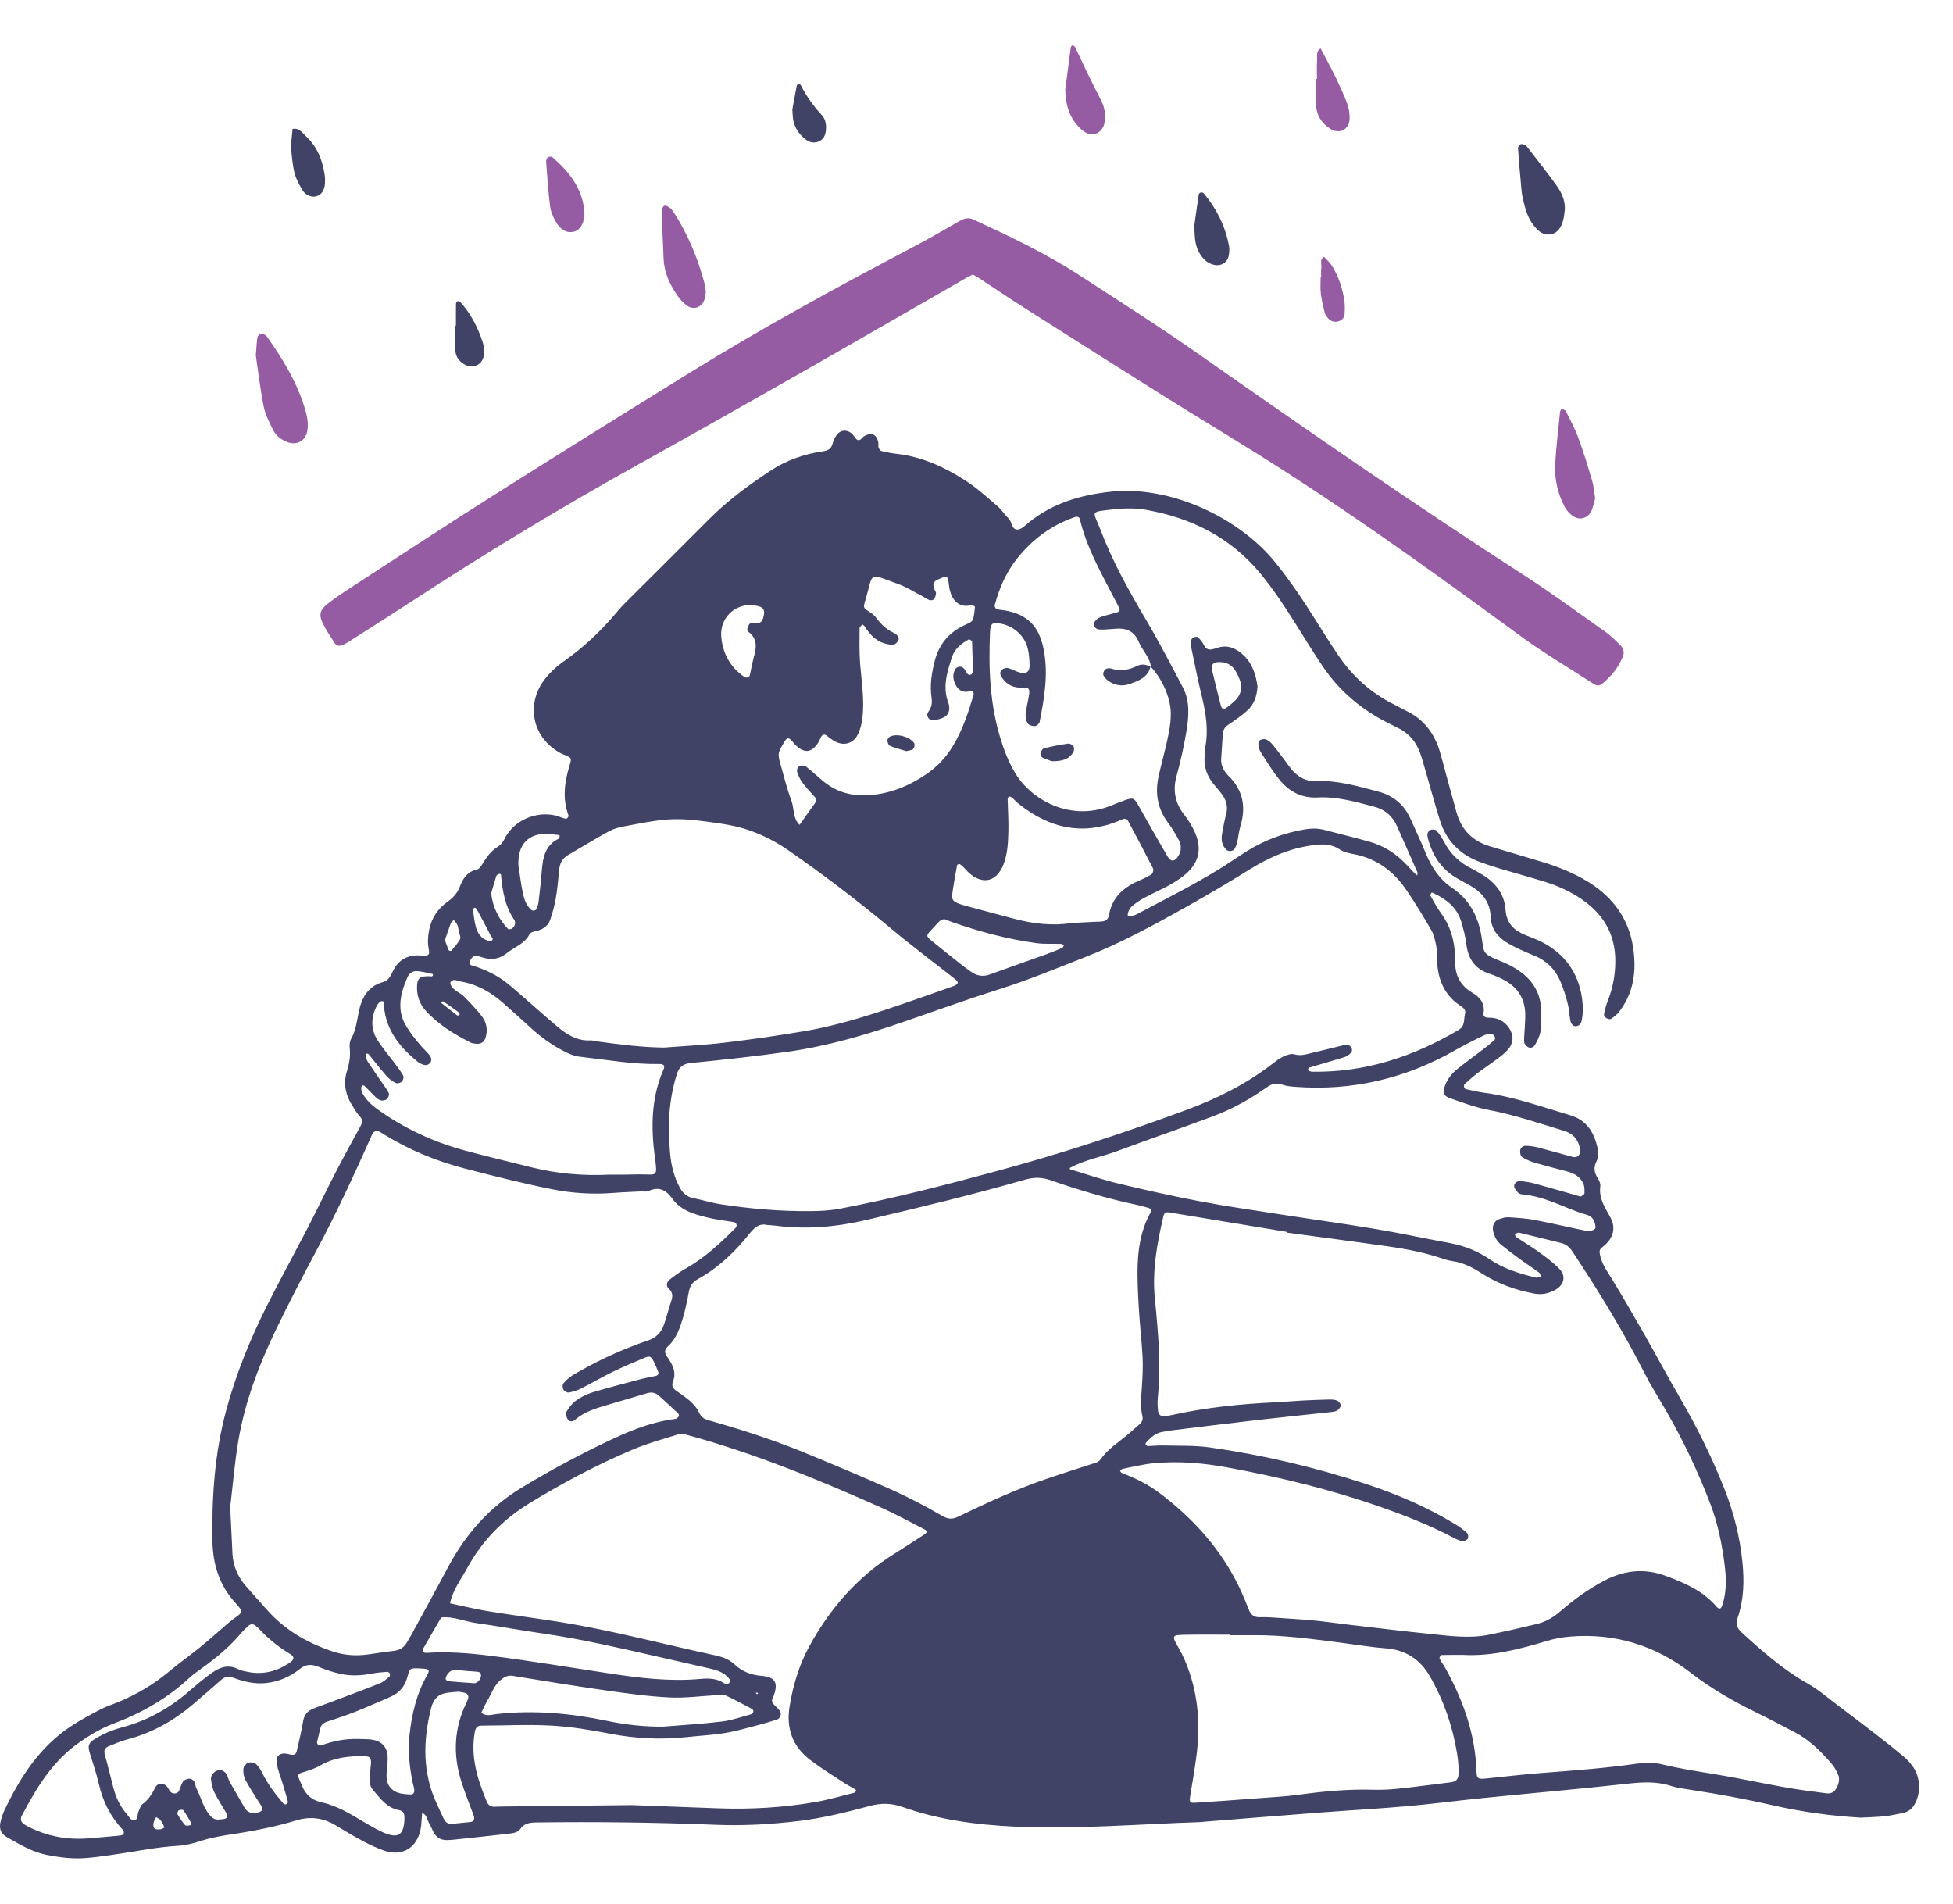 <?xml version="1.0" encoding="UTF-8"?>
<svg xmlns="http://www.w3.org/2000/svg" width="518" height="505" viewBox="0 0 518 505" fill="none">
  <path d="M258.023 72.805C257.47 73.084 256.939 73.319 256.438 73.607C241.118 82.402 225.826 91.248 210.475 99.989C196.8 107.776 183.094 115.508 169.341 123.156C148.83 134.564 128.758 146.69 109.117 159.535C103.526 163.191 97.872 166.751 92.242 170.349C91.869 170.587 91.46 170.772 91.064 170.974C90.159 171.434 89.294 171.397 88.722 170.501C87.609 168.754 86.427 167.026 85.543 165.162C84.508 162.982 84.91 161.655 86.9 160.123C88.78 158.675 90.743 157.326 92.735 156.034C105.313 147.867 117.842 139.623 130.515 131.606C147.955 120.572 165.469 109.654 183.024 98.802C202.228 86.929 222.032 76.111 242.011 65.607C246.212 63.399 250.328 61.023 254.439 58.649C255.683 57.931 256.82 57.58 258.199 58.219C267.762 62.651 277.298 67.153 286.158 72.901C296.994 79.93 307.897 86.875 318.466 94.292C346.79 114.166 375.238 133.849 404.313 152.617C411.667 157.364 418.731 162.563 425.878 167.625C427.32 168.646 428.594 169.928 429.837 171.196C430.587 171.96 430.901 172.965 430.454 174.073C429.26 177.039 427.319 179.435 424.845 181.417C423.982 182.108 423.144 181.691 422.384 181.193C416.052 177.046 409.511 173.24 403.385 168.752C383.145 153.918 362.811 139.203 341.722 125.587C330.748 118.502 319.51 111.826 308.44 104.887C296.112 97.159 283.828 89.361 271.549 81.556C267.665 79.087 263.86 76.496 260.012 73.972C259.4 73.571 258.749 73.229 258.023 72.805Z" fill="#955CA3"></path>
  <path d="M493.534 482.044C485.64 481.591 477.838 480.515 470.164 478.757C463.064 477.13 455.921 475.821 448.731 474.715C446.827 474.422 444.883 474.184 443.063 473.596C439.261 472.37 435.447 472.632 431.591 473.051C426.427 473.611 421.26 474.139 416.092 474.646C408.408 475.401 400.717 476.091 393.036 476.874C386.39 477.55 379.763 478.431 373.109 479.016C365.423 479.692 357.714 480.114 350.019 480.701C339.951 481.468 329.886 482.288 319.82 483.088C319.376 483.123 318.935 483.207 318.49 483.221C302.025 483.744 285.589 485.183 269.081 484.418C258.927 483.947 248.974 482.607 239.371 479.216C236.453 478.185 233.71 478.124 230.697 478.942C224.542 480.614 218.339 482.141 211.981 482.918C204.595 483.82 197.195 484.239 189.755 483.939C173.867 483.298 157.973 483.111 142.074 483.319C140.336 483.341 138.945 483.619 137.876 485.207C137.471 485.808 136.367 486.126 135.54 486.225C130.383 486.845 125.215 487.368 120.049 487.92C119.754 487.951 119.455 487.943 119.16 487.971C117.171 488.165 115.678 487.482 114.834 485.587C114.472 484.773 114.085 483.968 113.654 483.189C113.186 482.344 113.142 481.182 111.967 480.842C111.896 481.724 111.826 482.605 111.757 483.486C111.733 483.783 111.731 484.082 111.688 484.375C110.815 490.37 106.445 492.414 101.808 490.764C100.001 490.121 98.236 489.315 96.542 488.414C94.053 487.09 91.614 485.664 89.21 484.189C85.849 482.127 82.358 481.603 78.555 482.78C76.006 483.569 73.404 484.213 70.795 484.775C67.898 485.4 64.975 485.925 62.045 486.369C59.106 486.814 56.194 487.286 53.345 488.201C51.378 488.833 49.316 489.395 47.27 489.51C41.464 489.835 35.799 491.068 30.068 491.863C26.98 492.291 23.873 492.81 20.77 492.84C17.978 492.866 15.143 492.463 12.392 491.923C8.556 491.17 5.212 489.134 1.858 487.23C0.158 486.265 -0.291 484.946 0.169 483.052C0.414 482.047 0.732 481.038 1.175 480.105C5.303 471.41 10.416 463.455 18.581 457.96C21.156 456.227 23.928 454.773 26.682 453.33C28.253 452.507 29.977 451.982 31.619 451.29C36.3 449.317 40.629 446.771 44.555 443.519C47.298 441.246 50.191 439.156 52.973 436.929C54.711 435.538 56.363 434.042 58.059 432.599C59.414 431.446 60.719 430.224 62.15 429.172C64.253 427.628 64.744 427.597 62.495 425.156C58.127 420.417 56.43 414.807 56.337 408.447C56.167 396.805 56.959 385.29 59.999 374.005C62.596 364.36 66.347 355.15 70.816 346.242C74.279 339.341 78.015 332.578 81.563 325.719C84.087 320.84 86.455 315.88 88.976 311C91.087 306.913 93.294 302.874 95.516 298.846C96.064 297.852 96.372 297.075 95.451 296.087C94.651 295.23 94.047 294.179 93.415 293.177C91.67 290.409 91.015 287.447 91.975 284.242C92.573 282.243 93.006 280.246 92.774 278.121C92.68 277.263 92.722 276.223 93.129 275.507C94.41 273.252 94.651 270.777 95.161 268.319C95.914 264.688 97.567 261.554 101.534 260.463C103.029 260.052 103.565 258.92 104.145 257.681C105.551 254.681 107.943 253.221 111.28 253.375C111.725 253.395 112.169 253.444 112.614 253.45C113.502 253.461 113.969 253.139 113.776 252.13C113.609 251.259 113.485 250.361 113.506 249.479C113.531 248.448 113.662 247.407 113.873 246.396C114.508 243.347 116.201 240.937 118.694 239.147C120.177 238.082 121.272 236.931 121.961 235.133C122.743 233.092 123.911 231.12 126.485 230.619C127.053 230.508 127.582 229.718 127.944 229.128C129.04 227.339 130.206 225.673 132.061 224.536C132.767 224.104 133.396 223.34 133.759 222.582C136.51 216.857 143.738 214.563 148.952 216.811C149.355 216.985 149.81 217.1 150.245 217.111C150.413 217.115 150.618 216.768 150.75 216.547C150.814 216.441 150.785 216.245 150.736 216.112C149.127 211.697 149.752 207.346 151.065 203C151.65 201.064 151.613 201.049 150.028 200.304C149.76 200.179 149.459 200.12 149.194 199.99C141.223 196.091 139.117 186.728 144.75 179.798C146.046 178.202 147.608 176.735 149.292 175.559C154.819 171.698 159.643 167.12 163.936 161.948C164.693 161.035 165.531 160.184 166.371 159.345C173.622 152.106 180.907 144.9 188.13 137.633C192.978 132.756 198.489 128.727 204.184 124.942C208.446 122.11 213.197 120.415 218.26 119.692C219.598 119.501 220.463 119.037 220.827 117.682C221.017 116.975 221.339 116.283 221.714 115.651C222.661 114.055 224.451 113.753 225.883 114.953C226.327 115.324 226.62 115.873 227.002 116.324C227.475 116.883 227.98 116.847 228.485 116.356C228.698 116.15 228.879 115.893 229.125 115.741C231.102 114.527 232.538 115.144 232.961 117.396C233.042 117.828 232.892 118.32 233.034 118.719C233.161 119.078 233.493 119.542 233.818 119.621C235.114 119.939 236.433 120.199 237.759 120.347C244.572 121.107 250.622 123.904 256.255 127.571C259.226 129.504 261.881 131.938 264.583 134.257C265.698 135.214 266.507 136.518 267.559 137.559C268.481 138.469 268.306 140.553 269.943 140.439C270.961 140.368 271.963 139.303 272.873 138.563C279.225 133.402 286.679 131.25 294.653 130.397C310.366 128.715 328.504 137.215 338.086 148.957C342.234 154.04 345.829 159.478 349.303 165.018C351.196 168.038 353.096 171.056 355.106 173.998C358.863 179.5 363.705 183.802 369.681 186.796C370.744 187.328 371.769 187.935 372.844 188.439C377.602 190.669 380.453 194.476 381.923 199.409C382.559 201.542 383.091 203.706 383.678 205.854C384.54 209.004 385.417 212.149 386.273 215.301C387.546 219.99 390.501 223.038 395.154 224.433C399.702 225.798 404.253 227.151 408.802 228.513C413.229 229.838 417.503 231.534 421.432 233.991C427.962 238.076 432.109 243.86 433.201 251.531C434.063 257.582 433.324 263.41 429.364 268.416C428.827 269.095 428.105 269.657 427.385 270.152C426.714 270.613 425.31 269.752 425.453 268.947C425.657 267.795 425.968 266.643 426.396 265.555C427.772 262.056 428.465 258.468 428.436 254.687C428.384 247.709 425.262 242.454 419.652 238.572C416.581 236.447 413.192 234.908 409.626 233.812C405.655 232.591 401.645 231.496 397.664 230.307C395.959 229.798 394.27 229.224 392.597 228.619C387.206 226.672 383.593 222.953 381.889 217.494C380.518 213.103 379.326 208.657 378.043 204.239C377.588 202.673 377.168 201.092 376.608 199.563C375.543 196.657 373.651 194.444 370.835 193.071C369.901 192.616 368.975 192.143 368.047 191.676C361.004 188.13 355.177 183.164 350.764 176.621C348.439 173.175 346.263 169.627 344.058 166.102C341.062 161.314 337.984 156.593 334.391 152.215C326.463 142.555 316.035 137.347 303.96 135.207C301.219 134.722 298.301 134.759 295.521 135.066C288.683 135.823 289.955 135.387 291.886 140.502C295.092 148.994 299.536 156.889 304.152 164.7C307.545 170.439 310.621 176.37 313.724 182.275C315.696 186.027 315.311 190.105 314.658 194.068C314.007 198.015 313.111 201.939 312.057 205.801C310.987 209.721 311.706 213.077 314.212 216.231C315.308 217.61 316.226 219.186 316.948 220.798C318.818 224.972 318.037 228.648 314.624 231.681C313.307 232.853 311.779 233.83 310.235 234.695C308.035 235.926 305.703 236.92 303.484 238.119C302.324 238.746 301.201 239.5 300.209 240.366C299.196 241.253 298.832 243.069 299.348 243.037C300.158 242.986 301.014 242.726 301.737 242.342C309.073 238.439 316.519 234.734 323.59 230.352C325.986 228.867 328.298 227.246 330.687 225.748C335.4 222.794 340.517 220.9 346.004 219.964C347.796 219.659 349.531 219.633 351.295 220.102C355.31 221.171 359.36 222.116 363.353 223.262C366.836 224.261 369.866 226.13 372.446 228.686C373.395 229.627 374.278 230.633 375.202 231.599C375.402 231.808 375.651 231.969 375.878 232.153C375.912 231.888 376.056 231.576 375.964 231.366C374.177 227.289 372.356 223.226 370.557 219.154C369.336 216.392 367.312 214.653 364.351 213.892C359.459 212.634 354.601 211.207 349.471 211.488C345.443 211.708 342.155 210.071 339.657 207.129C337.654 204.771 336.064 202.054 334.369 199.446C333.985 198.857 333.832 198.068 333.754 197.351C333.715 196.987 333.987 196.374 334.285 196.238C334.751 196.024 335.447 195.927 335.885 196.129C336.53 196.428 337.12 196.962 337.583 197.52C338.718 198.891 339.769 200.331 340.85 201.746C341.569 202.688 342.198 203.718 343.016 204.564C344.616 206.22 346.521 207.265 348.942 207.148C354.679 206.871 360.114 208.496 365.563 209.93C369.513 210.969 372.428 213.35 374.105 217.147C375.425 220.134 376.849 223.078 378.081 226.102C379.626 229.897 381.728 233.158 385.219 235.52C389.63 238.506 391.972 242.814 392.897 248.066C393.742 252.861 392.751 252.777 398.403 255.049C400.173 255.761 401.915 256.695 403.438 257.836C406.682 260.265 408.614 263.539 408.752 267.68C408.816 269.604 408.874 271.559 408.607 273.454C408.429 274.721 407.776 275.964 407.138 277.108C406.789 277.733 405.952 278.132 405.211 277.655C404.77 277.371 404.273 276.785 404.251 276.314C404.19 274.989 404.387 273.654 404.437 272.321C404.491 270.845 404.647 269.351 404.49 267.894C404.096 264.217 402.094 261.56 398.857 259.853C397.68 259.232 396.441 258.69 395.175 258.284C391.331 257.054 389.405 254.426 388.938 250.46C388.697 248.415 388.148 246.388 387.558 244.407C386.407 240.536 383.457 238.363 379.979 236.757C379.883 236.713 379.65 236.751 379.618 236.817C379.505 237.051 379.307 237.397 379.397 237.554C380.282 239.098 381.111 240.689 382.161 242.117C384.63 245.475 385.758 249.239 385.905 253.35C385.926 253.944 385.978 254.538 385.967 255.132C385.902 258.723 387.419 261.454 390.496 263.265C392.604 264.505 393.871 266.097 393.49 268.704C393.354 269.635 393.978 269.906 394.876 269.891C397.096 269.855 398.935 270.686 400.214 272.558C401.53 274.484 401.506 276.531 400.001 278.306C399.243 279.2 398.285 279.946 397.341 280.657C395.562 281.997 393.702 283.23 391.926 284.575C390.746 285.468 389.638 286.461 388.53 287.446C388.074 287.853 388.291 288.736 388.854 288.855C390.449 289.193 392.039 289.592 393.652 289.804C401.505 290.835 408.911 293.528 416.451 295.758C420.941 297.086 422.791 300.381 423.744 304.46C424 305.553 423.971 306.967 423.476 307.926C422.595 309.636 422.844 310.988 423.792 312.483C424.176 313.089 424.551 313.913 424.46 314.573C424.023 317.76 425.636 320.157 427.082 322.753C428.713 325.68 427.914 328.4 425.198 330.599C424.485 331.177 424.118 331.404 424.335 332.599C424.782 335.057 426.125 336.893 427.365 338.911C430.473 343.969 433.428 349.121 436.37 354.279C439.46 359.696 442.384 365.209 445.522 370.598C450.015 378.315 453.961 386.291 457.263 394.584C459.803 400.965 461.487 407.556 462.161 414.408C462.647 419.343 462.529 424.219 460.912 428.944C460.356 430.568 460.592 431.686 461.871 432.859C467.349 437.882 472.897 442.767 479.431 446.464C482.378 448.132 484.98 450.415 487.708 452.461C491.034 454.954 494.344 457.471 497.631 460.017C500.094 461.925 502.542 463.856 504.931 465.855C505.833 466.61 506.647 467.518 507.332 468.476C509.503 471.511 509.547 475.999 507.508 478.987C506.803 480.019 505.786 480.609 504.575 480.842C502.972 481.151 501.371 481.521 499.751 481.687C497.688 481.899 495.607 481.933 493.534 482.044ZM305.17 176.757L305.279 176.89C304.975 174.257 302.957 172.461 301.997 170.159C300.842 167.389 298.725 166.521 295.938 166.74C294.902 166.821 293.867 166.916 292.829 166.958C292.243 166.982 291.622 167.011 291.075 166.845C290.719 166.738 290.323 166.329 290.212 165.972C290.1 165.614 290.192 165.051 290.423 164.76C290.777 164.316 291.277 163.89 291.804 163.7C293.054 163.249 294.35 162.92 295.638 162.581C297.181 162.174 297.25 162.046 296.481 160.494C296.152 159.829 295.785 159.183 295.445 158.523C291.976 151.8 288.222 145.201 286.432 137.747C286.26 137.034 285.711 136.924 285.052 137.15C278.833 139.286 273.788 143.071 269.723 148.181C266.813 151.84 265.012 156.063 263.817 160.55C263.744 160.823 264.081 161.438 264.347 161.525C265.042 161.751 265.807 161.747 266.536 161.878C272.543 162.965 275.542 166.045 276.777 172.029C278.134 178.609 277.002 185.027 275.747 191.445C275.659 191.898 274.986 192.529 274.554 192.554C273.904 192.593 272.952 192.36 272.627 191.895C272.173 191.243 271.948 190.248 272.029 189.44C272.207 187.676 272.687 185.944 272.953 184.185C273.172 182.74 272.819 182.247 271.344 182.345C268.867 182.51 267.004 181.641 265.675 179.579C265.237 178.899 265.095 178.121 265.774 177.582C266.174 177.264 266.881 177.052 267.357 177.17C268.354 177.417 269.267 177.992 270.257 178.289C272.22 178.877 273.163 178.207 273.082 176.244C273.021 174.77 272.943 173.256 272.564 171.843C271.541 168.034 268.012 165.381 264.005 165.234C263.325 165.209 262.915 165.641 262.757 166.263C262.648 166.691 262.613 167.143 262.593 167.587C262.171 177.124 262.528 186.585 265.342 195.808C266.341 199.084 267.571 202.244 269.371 205.187C273.708 212.277 283.911 217.763 294.249 213.808C295.634 213.277 297.004 212.703 298.4 212.203C300.505 211.45 300.859 211.658 301.903 213.523C304.44 218.054 307.005 222.57 309.626 227.053C310.562 228.655 311.595 228.556 312.538 227.006C313.401 225.588 313.386 224.147 312.651 222.77C311.815 221.206 310.907 219.657 309.841 218.244C307.052 214.55 306.323 210.456 307.27 206.019C307.828 203.409 308.532 200.83 309.15 198.231C309.87 195.197 310.584 192.164 310.53 189.009C310.462 185.066 308.305 180.087 305.17 176.757ZM341.425 326.911C341.433 326.847 341.441 326.784 341.45 326.721C331.055 325.003 320.659 323.29 310.266 321.56C309.437 321.421 308.823 321.501 308.601 322.45C306.903 329.701 305.543 336.975 306.317 344.493C306.789 349.072 307.168 353.665 307.421 358.261C307.576 361.069 307.451 363.897 307.378 366.714C307.335 368.345 307.109 369.972 307.037 371.603C306.998 372.487 307.063 373.383 307.168 374.262C307.268 375.101 307.813 375.598 308.666 375.564C309.403 375.535 310.145 375.417 310.866 375.257C319.884 373.258 329.03 372.328 338.24 371.895C340.612 371.783 342.98 371.558 345.352 371.432C347.725 371.306 350.1 371.211 352.476 371.159C353.206 371.143 354.001 371.17 354.653 371.447C355.096 371.635 355.602 372.293 355.599 372.739C355.597 373.193 355.092 373.78 354.65 374.059C354.178 374.357 353.528 374.425 352.945 374.488C346.598 375.182 340.245 375.814 333.903 376.545C325.938 377.462 317.982 378.455 310.023 379.422C309.582 379.476 309.153 379.633 308.712 379.676C306.625 379.881 305.227 381.183 303.932 382.649C303.85 382.743 303.798 382.984 303.856 383.056C304.004 383.238 304.225 383.494 304.413 383.491C305.748 383.468 307.085 383.307 308.416 383.343C312.568 383.456 316.767 383.281 320.857 383.857C334.845 385.827 348.565 389.07 361.997 393.454C370.343 396.178 378.395 399.612 385.918 404.189C387.049 404.878 388.143 405.664 389.117 406.555C389.421 406.833 389.506 407.759 389.272 408.108C389.017 408.49 388.233 408.785 387.758 408.696C386.908 408.537 386.086 408.121 385.307 407.71C379.249 404.516 372.9 402.007 366.453 399.743C353.119 395.059 339.427 391.731 325.545 389.169C319.096 387.978 312.576 387.435 306.03 388.051C303.24 388.314 300.489 389.009 297.727 389.544C297.481 389.592 297.287 389.909 297.069 390.101C297.236 390.284 297.369 390.556 297.576 390.636C301.052 391.985 304.404 393.598 307.389 395.836C315.812 402.154 322.849 409.723 327.768 419.106C329.072 421.592 330.169 424.199 331.19 426.818C331.766 428.294 332.647 428.942 334.185 428.89C335.223 428.855 336.267 428.876 337.303 428.945C341.003 429.191 344.706 429.41 348.398 429.753C351.5 430.041 354.586 430.503 357.683 430.863C364.759 431.684 371.829 432.561 378.916 433.279C384.227 433.817 389.564 434.613 394.894 433.538C399.109 432.688 403.3 431.713 407.484 430.72C409.817 430.166 411.83 429.069 413.702 427.45C417.295 424.343 421.138 421.514 425.353 419.274C430.579 416.498 435.983 415.788 441.682 417.885C446.745 419.748 451.629 421.82 455.251 426.06C455.96 426.889 456.469 426.724 456.784 425.78C457.941 422.306 457.897 418.729 457.451 415.186C456.747 409.584 455.642 404.067 453.607 398.75C450.307 390.13 446.361 381.831 441.739 373.847C439.878 370.634 437.878 367.491 436.2 364.185C430.546 353.046 424.024 342.432 417.14 332.025C416.36 330.846 415.488 329.991 414.088 329.654C410.342 328.752 406.613 327.786 402.864 326.901C402.551 326.827 402.14 327.165 401.774 327.312C401.892 327.571 401.937 327.938 402.138 328.072C404.109 329.391 406.163 330.594 408.08 331.985C409.993 333.373 411.943 334.778 413.571 336.47C415.414 338.386 414.898 340.71 412.572 342.04C410.859 343.02 409.013 343.435 407.006 343.072C401.978 342.162 397.261 340.43 392.964 337.676C390.558 336.134 388.113 334.851 385.233 334.448C383.923 334.264 382.644 333.8 381.375 333.389C376.408 331.783 371.275 330.975 366.13 330.255C357.9 329.103 349.66 328.022 341.425 326.911ZM61.056 399.678C61.256 403.828 61.443 407.975 61.66 412.119C61.83 415.357 63.099 418.164 65.188 420.596C67.025 422.735 68.939 424.808 70.805 426.921C75.557 432.302 81.511 435.722 88.273 437.978C91.335 438.999 94.361 439.186 97.487 438.775C99.837 438.466 102.176 438.064 104.531 437.794C105.979 437.628 107.045 436.95 107.805 435.765C108.366 434.891 108.874 433.983 109.37 433.07C112.562 427.209 115.778 421.36 118.921 415.472C123.566 406.772 129.879 399.661 138.371 394.521C146.379 389.674 154.622 385.278 163.106 381.334C168.236 378.949 173.509 376.993 179.174 376.279C179.514 376.236 179.876 375.866 180.089 375.553C180.182 375.417 180.002 374.962 179.818 374.789C178.195 373.264 176.527 371.788 174.906 370.261C173.948 369.359 172.903 369.104 171.64 369.483C168.09 370.548 164.524 371.564 160.972 372.628C157.987 373.523 154.994 374.394 152.555 376.511C151.972 377.017 151.074 377.179 150.597 376.428C150.248 375.878 149.968 374.883 150.236 374.425C150.89 373.306 151.734 372.178 152.773 371.433C154.08 370.499 155.593 369.729 157.131 369.265C161.383 367.983 165.69 366.879 169.986 365.742C171.273 365.401 172.598 365.202 173.897 364.9C174.616 364.734 174.806 364.263 174.505 363.586C174.142 362.773 173.818 361.942 173.429 361.142C172.75 359.746 172.362 359.512 171.039 360.061C168.164 361.254 165.289 362.461 162.491 363.822C159.691 365.184 157.007 366.783 154.226 368.188C153.188 368.712 152.04 369.087 150.9 369.304C150.463 369.388 149.711 368.961 149.457 368.548C149.199 368.13 149.136 367.235 149.412 366.912C150.162 366.038 151.05 365.206 152.038 364.622C157.156 361.596 162.49 359.002 168.05 356.883C169.297 356.407 170.545 355.926 171.814 355.516C173.954 354.825 175.386 353.405 176.097 351.317C176.814 349.215 177.366 347.058 178.06 344.948C178.466 343.713 178.444 342.717 177.376 341.756C176.575 341.037 176.839 339.99 177.57 339.4C178.947 338.289 180.406 337.244 181.946 336.375C186.921 333.567 191.035 329.724 195.021 325.718C195.668 325.068 195.391 324.242 194.517 324.091C192.325 323.712 190.099 323.479 187.942 322.958C184.328 322.084 180.651 321.139 178.321 317.893C176.665 315.586 174.809 314.603 172.04 315.851C171.412 316.133 170.573 315.938 169.832 315.977C167.46 316.1 165.084 316.179 162.717 316.366C157.201 316.801 151.691 316.454 146.318 315.377C138.619 313.833 130.994 311.89 123.387 309.925C115.589 307.91 108.202 304.842 101.355 300.546C100.981 300.311 100.589 300.009 100.178 299.957C99.81 299.912 99.269 300.055 99.046 300.319C98.677 300.755 98.489 301.348 98.248 301.886C93.826 311.777 89.28 321.606 84.18 331.175C80.411 338.246 76.703 345.356 73.218 352.569C68.686 361.949 64.992 371.672 63.236 381.985C62.242 387.824 61.769 393.751 61.056 399.678ZM177.389 299.334C177.502 301.558 177.545 303.787 177.744 306.003C178.024 309.129 178.786 312.122 180.293 314.926C181.13 316.483 182.23 317.44 183.996 317.776C186.323 318.218 188.597 318.972 190.933 319.337C198.862 320.575 206.848 321.248 214.876 321.194C217.532 321.176 220.233 321.041 222.833 320.543C236.97 317.834 250.899 314.23 264.784 310.464C281.686 305.88 298.306 300.417 314.728 294.335C322.849 291.327 330.52 287.513 337.397 282.193C338.334 281.469 339.289 280.714 340.35 280.221C341.252 279.802 342.437 279.345 343.287 279.602C345.012 280.121 346.509 279.57 348.068 279.213C350.67 278.617 353.252 277.932 355.849 277.315C356.411 277.181 357.021 277.059 357.573 277.148C357.929 277.206 358.361 277.603 358.502 277.952C358.641 278.295 358.613 278.924 358.383 279.155C357.884 279.656 357.261 280.146 356.598 280.353C353.491 281.325 350.352 282.192 347.233 283.128C347.072 283.176 346.972 283.511 346.904 283.73C346.886 283.789 347.073 283.959 347.193 284.004C347.466 284.105 347.754 284.22 348.037 284.225C362.111 284.456 374.901 280.212 386.89 273.121C388.672 272.067 388.18 270.272 388.591 268.782C388.873 267.759 388.012 267.181 387.268 266.686C382.9 263.779 381.308 259.487 381.133 254.477C381.092 253.29 381.171 252.077 380.945 250.925C380.664 249.488 380.365 247.964 379.651 246.72C377.584 243.119 375.41 239.569 373.085 236.129C369.719 231.15 365.223 227.707 359.171 226.538C357.87 226.287 356.448 226.019 355.385 225.308C352.621 223.458 349.717 223.88 346.785 224.38C341.14 225.341 336.069 227.688 331.226 230.704C325.813 234.075 320.315 237.321 314.753 240.44C305.952 245.375 297.09 250.213 287.664 253.892C280.211 256.801 272.832 259.884 265.182 262.296C256.698 264.971 248.322 267.992 239.915 270.906C229.806 274.41 219.56 277.43 208.951 278.925C200.434 280.126 191.876 281.064 183.314 281.897C181.171 282.106 180.14 282.928 179.53 284.851C178.031 289.57 177.419 294.401 177.389 299.334ZM203.41 324.859C201.761 324.431 200.372 325.193 198.974 326.953C195.08 331.855 190.597 336.198 185.047 339.249C183.588 340.051 182.955 341.162 182.674 342.72C182.279 344.907 181.824 347.095 181.21 349.229C180.387 352.085 179.45 354.943 177.173 357.038C176.213 357.92 176.185 358.687 176.881 359.692C178.259 361.684 179.495 363.797 178.528 366.303C178.038 367.575 178.443 368.163 179.401 368.854C181.682 370.5 184.206 372.011 185.434 374.642C186.038 375.936 186.824 376.338 188.027 376.679C196.736 379.148 205.347 381.926 213.718 385.383C221.395 388.553 229.063 391.753 236.638 395.155C241.096 397.156 245.457 399.421 249.674 401.887C251.295 402.834 252.404 403.055 254.101 402.237C262.118 398.371 270.199 394.636 278.664 391.82C282.322 390.603 285.984 389.4 289.657 388.231C290.507 387.961 291.355 387.811 291.927 386.997C293.752 384.398 296.39 382.677 298.799 380.708C299.944 379.771 301.012 378.739 302.153 377.796C302.921 377.162 303.225 376.428 302.983 375.455C302.36 372.955 302.698 370.446 302.861 367.926C303.034 365.263 303.181 362.581 303.049 359.922C302.836 355.626 302.3 351.347 302.058 347.051C301.833 343.055 301.598 339.039 301.761 335.047C301.949 330.439 302.784 325.907 305.056 321.766C305.585 320.801 305.431 320.586 304.317 320.265C303.462 320.018 302.606 319.763 301.736 319.581C293.886 317.936 286.217 315.626 278.655 312.999C276.264 312.168 274.149 312.187 271.763 312.876C257.939 316.868 243.948 320.207 229.945 323.505C221.918 325.396 213.856 326.128 205.659 325.046C205.071 324.968 204.476 324.946 203.41 324.859ZM167.505 478.719C176.847 479.066 183.674 479.327 190.502 479.574C199.137 479.886 207.731 479.381 216.242 477.913C219.743 477.309 223.171 476.285 226.626 475.425C226.807 475.38 226.955 475.09 227.053 474.883C227.084 474.816 226.934 474.603 226.82 474.535C225.799 473.929 224.735 473.391 223.746 472.738C220.775 470.777 217.728 468.91 214.902 466.756C210.241 463.202 208.474 458.431 209.418 452.601C210.328 446.981 211.935 441.59 214.66 436.598C220.164 426.513 227.504 418.086 237.346 411.973C239.995 410.328 242.599 408.612 245.21 406.907C245.951 406.424 245.952 405.973 245.222 405.6C241.388 403.647 237.615 401.557 233.691 399.805C216.877 392.298 199.853 385.331 182.042 380.484C181.366 380.3 180.551 380.186 179.909 380.387C175.947 381.625 171.913 382.716 168.096 384.317C158.5 388.342 149.332 393.232 140.447 398.655C133.443 402.93 127.892 408.585 123.954 415.787C122.278 418.852 120.087 421.673 119.365 425.205C122.692 425.906 125.998 426.733 129.35 427.28C135.794 428.332 142.275 429.16 148.721 430.199C162.506 432.42 175.992 436.056 189.628 438.988C191.525 439.395 193.372 440.026 194.822 441.397C196.848 443.314 199.171 444.202 202.003 444.443C205.706 444.759 206.459 446.331 205.172 449.837C205.121 449.976 205.045 450.105 204.977 450.237C204.581 451.011 204.78 451.624 205.408 452.199C205.95 452.695 206.479 453.229 206.901 453.826C207.392 454.523 206.902 455.777 206.081 456.032C204.53 456.514 202.981 457.004 201.41 457.409C198.398 458.184 195.402 459.085 192.343 459.595C188.984 460.154 185.558 460.306 182.166 460.68C175.323 461.434 168.558 461.086 161.783 459.782C156.693 458.801 151.535 457.929 146.372 457.641C140.156 457.294 133.901 457.62 127.664 457.642C126.553 457.646 126.138 458.273 125.952 459.27C124.719 465.862 126.647 471.908 129.132 477.86C129.518 478.784 130.258 479.189 131.25 479.153C131.843 479.132 132.437 479.106 133.031 479.099C145.359 478.962 157.686 478.826 167.505 478.719ZM176.118 277.816C181.441 277.401 186.785 277.163 192.081 276.527C199.293 275.661 206.494 274.647 213.651 273.412C223.327 271.742 232.617 268.612 241.868 265.395C245.651 264.08 249.433 262.763 253.201 261.407C253.546 261.282 254.02 260.864 254.015 260.59C254.009 260.264 253.598 259.885 253.28 259.634C247.689 255.223 241.975 250.961 236.51 246.4C227.611 238.973 218.422 231.945 208.888 225.36C205.821 223.242 202.538 221.563 199.019 220.294C195.352 218.972 191.529 218.436 187.718 217.931C184.348 217.484 180.903 217.096 177.529 217.305C173.552 217.552 169.605 218.409 165.666 219.124C164.224 219.385 162.732 219.789 161.458 220.486C157.816 222.477 154.282 224.667 150.689 226.749C149.13 227.653 148.453 228.995 148.299 230.757C148.081 233.269 147.835 235.786 147.413 238.27C147.092 240.152 146.569 242.016 145.964 243.83C145.471 245.306 144.361 246.277 142.819 246.74C141.987 246.989 140.755 247.155 140.46 247.74C139.14 250.357 136.415 251.145 134.381 252.807C132.513 254.332 130.387 254.648 128.094 253.953C127.528 253.782 126.969 253.571 126.391 253.461C125.68 253.324 124.77 254.203 124.587 255.096C124.401 256 125.149 256.012 125.647 256.173C128.924 257.235 132.005 258.687 134.677 260.876C136.973 262.756 139.174 264.752 141.415 266.698C143.544 268.546 145.642 270.431 147.807 272.236C150.352 274.358 153.066 276.118 156.609 275.912C157.187 275.878 157.776 276.109 158.365 276.187C164.251 276.971 170.138 277.761 176.118 277.816ZM407.562 338.863C407.971 338.755 408.381 338.648 408.791 338.541C408.58 338.163 408.459 337.661 408.142 337.428C406.588 336.288 404.957 335.252 403.399 334.117C401.603 332.807 399.82 331.474 398.098 330.07C396.908 329.1 396.261 327.752 395.987 326.244C395.764 325.017 396.383 323.772 397.542 323.36C398.369 323.065 399.278 322.774 400.13 322.824C402.489 322.963 404.868 323.12 407.183 323.562C411.843 324.452 416.459 325.571 421.114 326.495C421.717 326.614 422.571 326.286 423.052 325.868C423.309 325.645 423.125 324.754 422.952 324.227C422.616 323.211 422.006 322.472 420.85 322.155C419.284 321.726 417.753 321.146 416.246 320.537C412.254 318.925 408.307 317.185 403.945 316.781C403.516 316.742 402.978 316.644 402.708 316.364C402.232 315.869 401.658 315.233 401.611 314.619C401.552 313.853 402.311 313.204 403.075 313.242C404.384 313.307 405.709 313.522 406.976 313.865C410.978 314.949 414.957 316.122 418.946 317.256C419.085 317.296 419.287 317.34 419.379 317.273C419.704 317.035 420.245 316.756 420.253 316.48C420.278 315.622 420.298 314.664 419.953 313.914C419.166 312.207 417.692 311.221 415.876 310.738C412.865 309.937 409.845 309.166 406.858 308.284C405.742 307.954 404.644 307.446 403.666 306.819C403.304 306.587 403.154 305.774 403.182 305.239C403.226 304.398 403.947 303.853 404.682 303.862C405.85 303.875 407.04 304.083 408.178 304.376C411.194 305.151 414.18 306.038 417.191 306.832C418.329 307.132 419.235 306.257 419.097 305.062C418.795 302.442 417.415 300.689 414.866 299.913C408.199 297.883 401.606 295.628 394.719 294.329C391.246 293.674 387.881 292.385 384.519 291.232C382.874 290.668 382.642 289.702 383.213 288.047C383.869 286.148 385.076 284.657 386.6 283.442C388.921 281.593 391.332 279.857 393.685 278.047C394.621 277.327 395.519 276.556 396.405 275.774C396.753 275.467 396.377 274.388 395.892 274.363C395.178 274.327 394.357 274.218 393.758 274.506C391.084 275.79 388.426 277.121 385.847 278.585C372.698 286.057 358.614 289.376 343.511 288.226C342.336 288.136 341.109 288.034 340.023 287.627C338.405 287.02 337.184 287.514 335.897 288.422C331.51 291.514 326.838 294.13 321.815 296.01C313.339 299.18 304.783 302.136 296.297 305.277C292.153 306.811 287.739 307.58 283.809 309.704C283.741 309.741 283.734 310.056 283.752 310.061C288.006 311.35 292.219 312.813 296.533 313.853C303.743 315.591 310.988 317.215 318.273 318.597C325.411 319.951 332.613 320.968 339.795 322.086C348.153 323.386 356.535 324.538 364.876 325.937C371.454 327.041 377.979 328.455 384.539 329.67C388.392 330.384 391.918 331.775 395.171 333.994C398.904 336.541 403.181 337.806 407.562 338.863ZM326.273 433.667C326.272 433.619 326.271 433.57 326.27 433.522C322.408 433.522 318.546 433.466 314.686 433.537C310.623 433.612 310.672 433.637 312.797 437.358C313.675 438.896 314.391 440.545 315.015 442.206C317.843 449.745 318.361 457.542 317.365 465.464C316.92 468.997 316.287 472.507 315.722 476.025C315.408 477.976 315.481 478.188 317.237 478.079C322.572 477.747 327.902 477.345 333.232 476.937C337.08 476.642 340.947 476.457 344.765 475.931C351.252 475.039 357.738 474.453 364.295 474.646C366.515 474.711 368.757 474.588 370.967 474.353C375.542 473.869 380.103 473.258 384.668 472.686C386.139 472.502 386.806 471.972 386.857 470.408C386.913 468.651 386.757 466.864 386.475 465.124C385.303 457.878 382.955 451.034 379.299 444.645C376.664 440.039 372.823 437.53 367.464 437.128C363.474 436.828 359.513 436.147 355.539 435.637C347.881 434.653 340.229 433.606 332.482 433.665C330.412 433.681 328.342 433.667 326.273 433.667ZM388.056 438.878C386.129 438.878 384.201 438.853 382.276 438.92C382.099 438.926 381.719 439.635 381.815 439.827C382.276 440.751 382.908 441.588 383.409 442.495C388.132 451.036 391.326 460.038 391.621 469.909C391.671 471.575 392.008 471.872 393.836 471.694C398.853 471.205 403.859 470.579 408.884 470.198C417.312 469.559 425.736 468.939 434.113 467.736C436.275 467.425 438.624 467.383 440.724 467.891C445.202 468.972 449.72 469.697 454.258 470.426C460.693 471.459 467.066 472.87 473.484 474.013C477.129 474.662 480.809 475.121 484.481 475.606C485.026 475.678 485.702 475.566 486.166 475.286C487.279 474.618 488.135 472.124 487.63 470.921C487.177 469.84 486.642 468.726 485.885 467.85C483.064 464.587 480.047 461.511 476.167 459.472C472.755 457.679 469.345 455.879 465.881 454.19C459.738 451.193 453.87 447.828 448.423 443.616C439.037 436.359 428.328 433.043 416.381 434.032C414.294 434.204 412.312 434.576 410.303 435.181C403.052 437.363 395.738 439.296 388.056 438.878ZM161.674 311.517C163.009 311.517 164.344 311.527 165.679 311.514C167.015 311.502 168.35 311.451 169.686 311.446C174.252 311.432 174.421 312.362 173.703 306.999C172.649 299.135 172.671 291.304 175.918 283.813C176.438 282.613 176.159 282.166 174.838 282.184C167.682 282.279 160.653 281.011 153.582 280.214C152.446 280.086 151.307 279.628 150.263 279.127C146.763 277.446 143.641 275.196 140.774 272.579C138.362 270.378 135.94 268.188 133.49 266.029C130.203 263.132 126.513 261.01 122.121 260.291C121.294 260.156 120.465 259.476 119.635 260.275C119.125 260.766 119.638 261.776 120.919 262.735C121.631 263.268 122.478 263.658 123.085 264.285C124.729 265.982 126.4 267.677 127.824 269.552C129.024 271.132 129.403 273.041 128.836 275.049C128.47 276.344 127.542 276.989 126.171 276.799C125.732 276.739 125.258 276.708 124.875 276.515C120.486 274.293 116.304 271.764 112.951 268.083C111.392 266.371 110.616 264.331 110.6 261.997C110.584 259.427 111.247 258.811 114.04 258.908C114.181 258.913 114.331 258.978 114.46 258.946C114.596 258.912 114.769 258.82 114.819 258.706C114.865 258.601 114.792 258.323 114.733 258.311C113.305 258.021 111.877 257.592 110.437 257.542C109.384 257.505 108.463 258.224 108.021 259.262C106.163 263.626 105.072 267.956 107.916 272.424C109.525 274.952 111.399 277.211 113.49 279.329C114.542 280.396 114.644 281.343 113.938 282.021C113.12 282.806 112.302 282.383 111.483 282.031C111.348 281.973 111.207 281.91 111.093 281.82C106.184 277.925 102.37 273.361 101.833 266.767C101.796 266.303 102.124 265.384 101.193 265.513C100.739 265.576 100.228 266.168 99.983 266.645C98.368 269.77 98.251 272.953 100.189 275.952C101.552 278.062 103.205 279.984 104.706 282.006C105.497 283.073 106.327 284.128 106.954 285.288C107.152 285.655 106.913 286.511 106.578 286.842C106.234 287.181 105.393 287.419 105.004 287.227C104.105 286.783 103.215 286.167 102.556 285.415C100.896 283.522 99.373 281.51 97.768 279.567C97.647 279.419 97.316 279.445 97.082 279.39C97.056 279.525 96.981 279.672 97.01 279.794C97.149 280.37 97.19 281.021 97.497 281.497C98.696 283.355 99.986 285.154 101.233 286.981C101.893 287.948 102.639 288.88 103.128 289.929C103.304 290.305 102.987 291.144 102.624 291.473C102.261 291.803 101.524 291.936 101.016 291.833C100.486 291.726 99.974 291.297 99.558 290.899C98.595 289.978 97.707 288.979 96.755 288.045C96.597 287.89 96.129 287.783 96.047 287.873C95.871 288.067 95.765 288.414 95.792 288.681C95.835 289.107 95.939 289.558 96.142 289.931C97.079 291.658 98.446 292.967 100.04 294.121C107.096 299.23 114.868 302.828 123.245 305.101C129.111 306.692 135.028 308.093 140.926 309.566C147.739 311.268 154.666 311.871 161.674 311.517ZM257.961 174.149C257.865 172.813 257.907 171.475 257.824 170.144C257.81 169.919 257.116 169.477 256.972 169.557C255.002 170.663 253.233 171.999 252.491 174.274C251.196 178.246 249.927 182.224 251.546 186.428C251.651 186.701 251.7 187.002 251.74 187.294C251.924 188.607 251.462 189.697 250.285 190.261C249.503 190.636 248.619 190.879 247.756 190.986C246.353 191.159 245.434 189.859 246.261 188.719C247.135 187.513 247.275 186.374 247.07 184.983C246.587 181.7 247.1 178.497 247.916 175.295C249.107 170.622 251.94 167.473 256.299 165.566C256.938 165.287 257.799 164.914 258.005 164.374C258.416 163.297 258.473 162.076 258.582 160.906C258.592 160.797 257.891 160.448 257.586 160.514C256.207 160.81 254.94 160.75 253.799 159.816C252.702 158.919 252.202 157.685 251.887 156.375C251.679 155.514 251.674 154.605 251.49 153.736C251.344 153.052 250.862 152.794 250.178 153.08C249.63 153.308 249.084 153.541 248.548 153.795C247.486 154.298 247.285 155.219 247.947 156.557C248.078 156.822 248.306 157.124 248.264 157.37C248.171 157.91 248.041 158.512 247.714 158.917C247.513 159.167 246.861 159.264 246.515 159.141C245.831 158.896 245.228 158.432 244.574 158.093C242.47 157.001 240.446 155.678 238.232 154.889C229.979 151.948 231.811 151.483 229.439 159.483C228.911 161.264 229.015 161.258 230.93 162.485C231.534 162.872 232.087 163.412 232.515 163.991C233.686 165.573 235.07 166.872 236.849 167.74C237.242 167.932 237.676 168.143 237.939 168.469C238.192 168.781 238.46 169.334 238.344 169.636C238.157 170.124 237.735 170.67 237.274 170.861C236.784 171.065 236.121 170.958 235.555 170.86C232.697 170.362 230.837 168.527 229.37 166.173C229.227 165.942 228.959 165.789 228.749 165.599C228.483 165.93 227.989 166.259 227.987 166.59C227.972 169.698 227.886 172.819 228.122 175.913C228.495 180.794 229.341 185.655 228.714 190.562C228.529 192.007 228.174 193.513 227.517 194.797C226.274 197.229 223.849 197.885 221.467 196.629C220.687 196.218 219.996 195.634 219.282 195.105C218.704 194.676 218.207 194.702 217.838 195.336C217.539 195.848 217.355 196.429 217.035 196.925C215.237 199.7 213.339 199.873 210.892 197.494C210.574 197.185 210.344 196.788 210.037 196.467C209.145 195.533 208.728 195.589 208.063 196.701C206.211 199.794 206.189 199.8 207.19 203.327C208.041 206.325 208.787 209.368 209.89 212.274C210.7 214.411 210.205 216.984 212.073 218.746C213.443 216.814 214.809 214.88 216.184 212.953C216.579 212.4 216.58 211.899 216.117 211.377C215.034 210.157 213.902 208.971 212.922 207.672C212.309 206.86 211.833 205.904 211.487 204.943C211.228 204.222 211.483 203.363 212.243 203.075C212.697 202.904 213.477 203.048 213.869 203.357C215.499 204.641 216.995 206.095 218.618 207.39C221.89 209.999 225.642 211.075 229.83 210.911C235.666 210.682 240.829 208.589 245.585 205.389C248.575 203.378 251.001 200.774 252.851 197.657C255.297 193.536 256.815 189.041 258.162 184.479C258.463 183.457 257.971 183.14 257.003 183.362C255.509 183.704 254.337 183.163 253.604 181.882C252.842 180.552 252.548 179.121 253.263 177.628C253.657 176.806 254.798 176.52 255.503 177.133C255.72 177.322 255.906 177.567 256.046 177.82C256.399 178.46 256.736 179.308 257.611 178.849C257.961 178.665 258.077 177.816 258.095 177.263C258.13 176.228 258.014 175.187 257.961 174.149ZM58.119 482.532C58.513 482.5 58.81 482.48 59.105 482.451C60.305 482.334 60.566 481.755 59.919 480.648C58.871 478.856 57.721 477.114 56.814 475.254C56.31 474.22 56.097 473.002 55.964 471.842C55.849 470.839 56.735 469.843 57.719 469.515C58.661 469.201 59.711 469.714 60.243 470.81C60.501 471.34 60.59 471.957 60.877 472.467C62.182 474.787 63.531 477.083 64.862 479.389C65.657 480.766 66.852 480.995 68.308 480.69C69.647 480.411 69.864 479.787 69.057 478.523C67.701 476.401 66.306 474.296 65.109 472.085C64.645 471.228 64.481 470.092 64.547 469.108C64.586 468.524 65.238 467.729 65.803 467.505C66.38 467.276 67.396 467.39 67.848 467.782C68.599 468.434 69.162 469.375 69.61 470.289C71.064 473.251 73.058 475.825 75.175 478.317C75.319 478.486 75.728 478.588 75.926 478.507C76.138 478.42 76.418 478.034 76.371 477.856C75.96 476.292 75.488 474.744 75.024 473.194C74.474 471.357 73.705 469.554 73.415 467.676C73.075 465.482 74.387 464.609 76.691 465.23C77.919 465.561 78.486 465.359 78.706 464.395C79.299 461.795 79.955 459.202 80.377 456.573C80.644 454.913 81.441 453.826 82.911 453.213C84.415 452.585 85.968 452.072 87.493 451.494C91.928 449.813 96.376 448.163 100.781 446.405C101.701 446.039 102.48 445.289 103.273 444.652C103.437 444.52 103.483 444.063 103.389 443.837C103.298 443.618 102.943 443.355 102.725 443.371C101.4 443.474 100.065 443.569 98.763 443.821C95.959 444.362 93.137 444.536 90.356 443.931C88.336 443.493 86.35 442.806 84.426 442.035C82.612 441.308 81.142 441.324 79.507 442.628C76.925 444.689 73.951 445.982 70.586 446.349C67.53 446.683 64.669 445.981 61.883 444.944C60.571 444.455 59.625 444.669 58.647 445.527C56.191 447.681 53.729 449.829 51.242 451.948C46.085 456.34 40.321 459.586 33.724 461.314C32.013 461.762 30.361 462.473 28.726 463.166C27.823 463.549 27.491 464.25 27.798 465.334C28.607 468.187 29.278 471.079 30.027 473.949C30.671 476.417 31.667 478.728 33.315 480.703C33.972 481.492 34.727 482.786 35.454 482.797C36.64 482.815 36.374 481.231 36.77 480.345C37.068 479.675 37.277 478.807 37.81 478.43C39.429 477.285 40.341 475.711 41.213 474.007C41.827 472.808 43.297 472.748 44.221 473.732C44.617 474.154 44.828 474.745 45.211 475.184C45.813 475.874 47.099 475.747 47.479 474.955C47.862 474.158 48.029 473.237 48.506 472.511C48.777 472.096 49.455 471.817 49.989 471.738C50.795 471.618 51.396 472.117 51.705 472.86C51.873 473.264 51.835 473.763 52.033 474.144C53.255 476.498 53.829 479.165 55.547 481.283C56.26 482.163 57.064 482.675 58.119 482.532ZM284.159 244.799C286.923 244.651 289.439 244.476 291.957 244.401C293.178 244.365 293.933 243.893 294.14 242.68C294.916 238.12 297.839 235.423 301.882 233.66C303.103 233.128 304.327 232.565 305.442 231.847C305.777 231.631 306.027 230.707 305.844 230.348C303.695 226.127 301.461 221.95 299.234 217.768C298.913 217.165 298.362 217.023 297.736 217.257C297.32 217.412 296.928 217.63 296.516 217.795C286.865 221.641 278.233 219.548 270.329 213.28C269.634 212.73 269.036 212.06 268.352 211.493C268.151 211.326 267.75 211.195 267.554 211.287C267.375 211.371 267.262 211.782 267.268 212.046C267.325 214.862 267.53 217.68 267.458 220.492C267.382 223.448 267.251 226.44 266.16 229.246C264.386 233.814 260.708 234.737 257.089 231.562C256.534 231.076 256.067 230.489 255.538 229.971C255.225 229.666 254.898 229.351 254.519 229.152C254.374 229.076 253.883 229.28 253.858 229.412C253.357 232.174 252.857 234.939 252.479 237.721C252.419 238.162 252.829 238.877 253.232 239.128C253.97 239.588 254.847 239.863 255.699 240.096C260.126 241.305 264.561 242.482 268.997 243.66C274.061 245.005 279.185 245.581 284.159 244.799ZM23.038 487.569C25.995 487.313 28.954 487.082 31.907 486.787C32.849 486.693 33.162 485.899 32.514 485.205C29.291 481.753 27.263 477.722 26.216 473.116C25.594 470.38 24.687 467.706 23.847 465.023C23.244 463.1 23.424 462.269 25.052 461.248C27.327 459.821 29.78 458.795 32.385 458.102C39.103 456.314 45.003 453.007 50.235 448.446C52.136 446.789 54.08 445.163 56.129 443.698C58.24 442.188 60.536 441.304 63.161 442.658C63.934 443.057 64.848 443.212 65.716 443.387C69.893 444.225 73.657 443.211 77.088 440.775C78.043 440.096 78.073 439.326 77.059 438.719C73.98 436.874 71.213 434.656 68.766 432.032C68.464 431.708 68.127 431.412 67.78 431.136C67.098 430.595 66.416 430.656 65.8 431.242C65.156 431.856 64.496 432.462 63.924 433.14C61.031 436.569 57.652 439.449 54.027 442.066C52.704 443.022 51.343 443.953 50.149 445.056C44.281 450.478 37.498 454.337 30.051 457.133C26.845 458.336 23.936 460.088 21.107 462.048C14.011 466.965 9.724 474.033 5.836 481.437C5.258 482.537 5.55 483.335 6.74 484.017C7.764 484.604 8.842 485.117 9.938 485.557C14.143 487.245 18.513 487.887 23.038 487.569ZM193.64 446.075C193.585 445.805 193.613 445.472 193.462 445.273C192.222 443.632 190.415 442.99 188.505 442.554C183.735 441.465 178.964 440.377 174.193 439.292C164.361 437.055 154.544 434.757 144.552 433.299C138.391 432.399 132.261 431.288 126.098 430.406C123.061 429.971 120.175 428.59 117.014 428.965C115.458 431.654 113.887 434.334 112.352 437.035C111.856 437.909 112.184 438.404 113.249 438.335C118.906 437.973 124.554 438.419 130.129 439.121C140.573 440.434 150.963 442.181 161.373 443.762C169.452 444.989 177.542 446.009 185.741 445.254C187.997 445.046 190.186 445.087 192.147 446.458C192.362 446.609 192.734 446.656 192.992 446.591C193.235 446.529 193.425 446.256 193.64 446.075ZM176.058 457.903C181.228 457.469 186.416 457.176 191.562 456.542C194.181 456.219 196.728 455.295 199.297 454.603C199.517 454.543 199.762 454.202 199.804 453.959C199.842 453.738 199.687 453.343 199.501 453.244C197.148 451.992 194.801 450.723 192.386 449.599C191.794 449.323 190.964 449.519 190.246 449.556C185.955 449.781 181.645 450.392 177.379 450.167C171.617 449.865 165.872 449.046 160.15 448.23C152.081 447.078 144.038 445.744 135.992 444.44C134.669 444.226 133.796 444.728 132.806 445.525C131.089 446.908 130.503 448.946 129.433 450.696C128.75 451.813 128.243 453.037 127.658 454.213C128.96 455.311 130.482 454.704 131.831 454.556C141.673 453.476 151.374 454.36 161.013 456.379C165.969 457.417 170.969 457.971 176.058 457.903ZM94.829 461.179C96.163 461.241 97.518 461.171 98.825 461.391C101.324 461.813 102.764 463.455 102.821 465.98C102.859 467.605 102.563 469.234 102.523 470.864C102.457 473.513 104.03 475.316 106.67 475.704C107.402 475.812 108.145 475.873 108.885 475.902C109.66 475.933 109.932 475.354 109.886 474.748C109.83 474.018 109.551 473.307 109.41 472.579C108.619 468.486 108.149 464.403 108.605 460.193C109.22 454.512 110.502 449.092 113.373 444.101C114.019 442.98 113.74 442.637 112.291 442.53C111.847 442.498 111.402 442.466 110.956 442.456C108.795 442.408 108.689 442.382 108.036 444.794C107.36 447.287 105.909 448.99 103.578 449.993C100.446 451.341 97.335 452.742 94.166 453.996C91.686 454.978 89.135 455.785 86.608 456.646C85.681 456.962 85.123 457.545 84.916 458.511C84.669 459.667 84.347 460.808 84.107 461.965C83.983 462.564 84.622 463.091 85.233 462.868C88.334 461.736 91.514 461.101 94.829 461.179ZM98.403 467.532C98.446 466.267 98.08 465.808 96.937 465.772C92.747 465.641 88.691 466.043 84.933 468.216C83.429 469.086 81.706 469.624 80.027 470.124C78.999 470.431 78.97 470.917 79.296 471.701C79.579 472.383 79.873 473.061 80.168 473.739C81.177 476.06 82.804 477.472 85.396 478.01C87.389 478.424 89.336 479.257 91.176 480.162C93.426 481.271 95.53 482.673 97.722 483.903C99.138 484.698 100.549 485.536 102.048 486.139C105.592 487.562 107.013 486.611 107.259 482.808C107.278 482.513 107.266 482.216 107.263 481.92C107.253 480.94 106.935 480.239 105.831 480.049C102.636 479.501 100.893 476.948 98.98 474.776C97.485 473.079 98.116 470.836 98.284 468.784C98.32 468.341 98.368 467.9 98.403 467.532ZM121.675 448.639C120.629 448.732 119.741 448.791 118.857 448.893C116.38 449.182 114.98 450.456 114.347 452.991C112.16 461.741 112.004 470.31 115.978 478.643C118.924 484.821 117.341 483.808 124.601 483.227C125.71 483.138 126.002 482.479 125.581 481.324C124.464 478.261 123.203 475.242 122.253 472.128C120.137 465.194 120.442 458.369 123.623 451.762C123.878 451.232 124.168 450.678 124.23 450.112C124.265 449.78 123.961 449.205 123.669 449.085C123.004 448.813 122.252 448.755 121.675 448.639ZM250.418 243.74C250.07 243.878 249.581 243.938 249.295 244.212C248.443 245.025 247.673 245.924 246.866 246.786C245.632 248.106 245.617 248.295 247.135 249.532C249.883 251.774 252.663 253.977 255.443 256.18C256.137 256.73 256.88 257.219 257.6 257.736C259.156 258.852 260.777 259.076 262.621 258.399C267.61 256.565 272.637 254.832 277.639 253.034C279.027 252.534 280.392 251.965 281.744 251.376C281.955 251.284 282.044 250.913 282.189 250.67C281.957 250.549 281.729 250.331 281.493 250.323C279.289 250.248 277.056 250.416 274.885 250.12C267.252 249.081 259.841 247.084 252.572 244.554C251.877 244.311 251.193 244.034 250.418 243.74ZM199.178 160.481C194.69 160.323 190.941 164.05 191.292 168.712C191.629 173.189 193.632 176.916 197.433 179.52C197.948 179.873 198.753 179.648 198.878 179.099C199.24 177.513 199.489 175.898 199.924 174.334C200.629 171.802 200.981 169.407 198.497 167.557C198.302 167.412 198.146 166.982 198.215 166.761C198.377 166.247 198.571 165.583 198.968 165.348C199.416 165.084 200.112 165.139 200.682 165.208C201.595 165.32 202.067 164.866 202.331 164.111C203.154 161.756 202.556 160.837 200.061 160.567C199.767 160.536 199.472 160.508 199.178 160.481ZM137.495 229.503C137.885 231.986 138.179 234.489 138.699 236.945C139.033 238.525 139.588 240.086 140.851 241.255C141.27 241.642 142.108 241.55 142.304 241.022C142.508 240.473 142.762 239.919 142.829 239.348C143.154 236.553 143.477 233.755 143.699 230.95C143.977 227.437 144.582 224.147 148.212 222.41C148.383 222.328 148.406 221.903 148.453 221.63C148.461 221.585 148.241 221.456 148.116 221.44C147.385 221.345 146.652 221.26 145.917 221.194C140.105 220.676 137.256 224.06 137.495 229.503ZM130.258 236.955C130.745 240.654 132.255 243.758 134.763 246.379C134.917 246.54 135.611 246.426 135.858 246.213C136.585 245.587 136.915 244.702 136.342 243.857C134.026 240.44 133.326 236.561 132.928 232.574C132.896 232.256 133.026 231.56 132.279 231.8C132.028 231.88 131.711 232.103 131.638 232.33C131.146 233.861 130.712 235.411 130.258 236.955ZM124.307 443.184C122.501 443.032 121.624 442.911 120.745 442.896C119.792 442.88 119.057 443.372 118.577 444.172C118.363 444.528 118.141 445.006 118.219 445.364C118.272 445.605 118.832 445.86 119.184 445.892C121.367 446.092 123.555 446.225 125.741 446.39C126.534 446.45 127.56 445.423 127.587 444.344C127.613 443.302 126.703 443.38 126.017 443.306C125.141 443.211 124.258 443.181 124.307 443.184ZM118.006 249.322C118.391 250.383 118.659 251.205 119.006 251.991C119.066 252.128 119.614 252.238 119.686 252.152C120.517 251.154 121.443 250.19 122.028 249.054C122.285 248.554 121.824 247.681 121.683 246.978C121.569 246.405 121.53 245.797 121.301 245.272C121.094 244.795 120.677 244.41 120.353 243.984C120.073 244.303 119.676 244.576 119.534 244.947C118.967 246.43 118.48 247.943 118.006 249.322ZM125.763 240.726C125.657 240.964 125.433 241.219 125.464 241.438C125.667 242.88 125.819 244.343 126.192 245.745C126.571 247.171 127.292 248.479 128.697 249.182C129.182 249.425 129.904 249.703 130.299 249.511C131.138 249.104 130.364 248.527 130.144 248.096C129.018 245.892 127.843 243.714 126.676 241.531C126.542 241.28 126.372 241.039 126.178 240.833C126.095 240.745 125.905 240.759 125.763 240.726ZM50.697 483.803C50.697 483.678 50.749 483.509 50.688 483.407C50.019 482.279 49.378 481.129 48.61 480.072C48.468 479.877 47.712 479.934 47.392 480.127C47.154 480.271 46.961 480.94 47.097 481.172C47.684 482.182 48.35 483.159 49.105 484.048C49.287 484.263 49.92 484.117 50.343 484.091C50.461 484.083 50.568 483.912 50.697 483.803ZM121.962 268.998C121.802 268.77 121.687 268.48 121.474 268.324C120.198 267.39 118.907 266.474 117.594 265.592C117.462 265.503 117.152 265.678 116.924 265.731C117.005 265.851 117.062 266 117.17 266.086C118.514 267.152 119.862 268.212 121.221 269.259C121.308 269.326 121.502 269.31 121.621 269.266C121.749 269.219 121.848 269.092 121.962 268.998ZM43.62 484.641C43.302 484.014 43.054 483.33 42.637 482.772C42.352 482.392 41.832 482.187 41.417 481.904C41.184 482.402 40.83 482.879 40.74 483.402C40.479 484.911 41.088 485.396 42.774 485.089C43.024 485.044 43.247 484.844 43.62 484.641ZM201.061 449.135C200.994 449.05 200.941 448.918 200.856 448.893C200.739 448.859 200.599 448.906 200.469 448.919C200.553 449.053 200.617 449.213 200.734 449.306C200.773 449.337 200.948 449.197 201.061 449.135Z" fill="#404365"></path>
  <path d="M333.537 182.055C333.355 184.732 332.588 186.829 330.875 188.379C329.352 189.757 327.647 190.954 325.934 192.1C324.988 192.732 324.408 193.451 324.335 194.579C324.191 196.796 324.033 199.012 323.9 201.23C323.815 202.625 324.275 203.851 325.134 204.938C325.317 205.171 325.486 205.42 325.699 205.623C329.66 209.401 330.56 213.906 329.008 219.062C328.584 220.472 328.461 221.971 328.139 223.415C328.013 223.981 327.763 224.533 327.493 225.051C327.092 225.823 325.78 225.923 325.186 225.283C324.082 224.094 323.845 222.681 324.132 221.152C324.46 219.405 324.744 217.643 325.211 215.932C325.772 213.875 325.244 212.128 324.012 210.519C323.292 209.579 322.492 208.7 321.756 207.772C320.128 205.717 319.308 203.394 319.493 200.752C319.555 199.865 319.53 198.962 319.692 198.094C320.528 193.615 319.875 189.265 318.81 184.903C317.757 180.589 316.888 176.23 315.99 171.88C315.846 171.181 315.916 170.42 315.993 169.7C316.057 169.1 317.415 168.603 317.813 169.042C318.397 169.685 318.975 170.376 319.362 171.145C319.846 172.107 320.524 172.413 321.508 172.2C321.941 172.106 322.369 171.977 322.787 171.831C325.508 170.884 327.773 171.875 329.713 173.659C332.247 175.991 333.129 179.118 333.537 182.055ZM323.281 175.583C321.757 175.564 321.145 176.292 321.51 177.843C322.223 180.876 322.973 183.9 323.753 186.915C324.073 188.151 324.546 188.273 325.628 187.449C326.334 186.912 327.027 186.346 327.651 185.718C329.15 184.21 329.579 182.408 328.864 180.398C328.568 179.565 328.181 178.75 327.732 177.987C326.744 176.308 325.237 175.512 323.281 175.583Z" fill="#404365"></path>
  <path d="M419.842 268.036C419.795 268.487 419.743 269.375 419.604 270.25C419.462 271.153 419.165 271.994 418.073 272.145C417.263 272.256 416.665 271.63 416.463 270.409C416.223 268.948 416.159 267.445 415.781 266.023C415.252 264.032 414.64 262.039 413.819 260.153C412.469 257.05 410.199 254.776 407.025 253.468C405.793 252.961 404.557 252.462 403.352 251.897C402.15 251.332 400.95 250.749 399.81 250.071C397.234 248.54 395.506 246.294 395.395 243.277C395.238 239.037 392.959 236.455 389.454 234.607C388.538 234.124 387.649 233.589 386.741 233.089C382.454 230.727 379.956 227.027 378.746 222.373C378.637 221.955 378.523 221.476 378.626 221.083C378.728 220.696 379.049 220.171 379.374 220.084C379.869 219.951 380.681 219.936 380.953 220.237C381.734 221.102 382.418 222.096 382.949 223.136C384.631 226.433 387.145 228.82 390.461 230.417C391.259 230.802 392.002 231.3 392.775 231.738C396.486 233.843 399.019 236.928 399.313 241.213C399.568 244.923 401.607 246.784 404.694 248.033C405.654 248.422 406.627 248.78 407.579 249.189C415.391 252.544 419.765 259.119 419.842 268.036Z" fill="#404365"></path>
  <path d="M305.17 176.757C304.483 179.615 302.107 180.483 299.738 181.349C297.646 182.114 295.681 181.791 293.888 180.522C293.43 180.198 293.051 179.717 292.745 179.239C292.293 178.532 293.014 177.278 293.847 177.249C294.133 177.239 294.439 177.216 294.704 177.299C297.085 178.043 299.4 177.709 301.552 176.628C302.944 175.929 304.075 176.271 305.278 176.89L305.17 176.757Z" fill="#404365"></path>
  <path d="M278.967 201.867C278.586 201.725 277.49 201.384 276.468 200.89C276.173 200.747 275.881 200.104 275.965 199.791C276.099 199.29 276.472 198.573 276.875 198.472C278.99 197.945 281.138 197.527 283.295 197.209C283.746 197.142 284.493 197.533 284.722 197.933C284.953 198.338 284.905 199.136 284.644 199.55C283.524 201.323 281.77 201.93 278.967 201.867Z" fill="#404365"></path>
  <path d="M240.371 199.202C239.05 198.794 237.497 198.397 236.024 197.8C235.654 197.65 235.402 196.87 235.363 196.36C235.339 196.034 235.73 195.521 236.066 195.351C237.844 194.452 241.126 195.331 242.405 196.98C242.786 197.471 242.472 198.679 241.897 198.857C241.486 198.984 241.055 199.051 240.371 199.202Z" fill="#404365"></path>
  <path d="M67.844 94.222C68.031 92.038 68.088 90.708 68.296 89.402C68.35 89.059 68.831 88.627 69.192 88.534C69.545 88.444 70.022 88.683 70.393 88.875C70.636 89.001 70.809 89.287 70.978 89.526C75.093 95.358 78.765 101.416 80.854 108.321C81.42 110.193 81.812 112.059 81.554 114.001C81.168 116.914 78.701 118.3 76.025 117.171C74.471 116.515 73.15 115.515 72.421 114.015C71.458 112.029 70.37 110.004 69.95 107.875C69.007 103.093 68.442 98.236 67.844 94.222Z" fill="#955CA3"></path>
  <path d="M423.089 132.204C422.766 133.272 422.579 134.624 421.969 135.745C420.949 137.619 418.709 138.036 417.023 136.743C416.227 136.132 415.479 135.323 415.014 134.442C413.187 130.981 412.314 127.208 412.494 123.336C412.713 118.624 413.32 113.929 413.783 109.228C413.809 108.965 414.095 108.492 414.177 108.509C414.581 108.594 415.167 108.708 415.312 108.999C416.491 111.377 417.757 113.735 418.667 116.22C420.035 119.955 421.192 123.77 422.321 127.586C422.734 128.985 422.814 130.482 423.089 132.204Z" fill="#955CA3"></path>
  <path d="M187.215 77.393C187.1 78.053 187.058 78.802 186.831 79.49C186.158 81.527 183.915 82.314 182.207 81.039C181.278 80.346 180.422 79.47 179.76 78.519C177.714 75.578 176.179 72.407 176.018 68.732C175.831 64.457 175.632 60.183 175.51 55.906C175.497 55.438 175.881 54.641 176.218 54.559C176.655 54.453 177.298 54.822 177.724 55.153C178.176 55.503 178.526 56.018 178.84 56.513C182.508 62.289 185.106 68.531 186.854 75.133C187.042 75.84 187.09 76.584 187.215 77.393Z" fill="#955CA3"></path>
  <path d="M415.066 55.393C414.919 56.412 414.882 57.461 414.602 58.441C414.1 60.198 413.266 61.807 411.237 62.149C409.437 62.452 408.151 61.416 407.072 60.136C405.716 58.527 404.913 56.623 404.386 54.611C404.05 53.329 403.719 52.028 403.586 50.715C403.202 46.908 402.901 43.091 402.63 39.274C402.606 38.938 402.971 38.414 403.291 38.261C403.596 38.115 404.101 38.28 404.475 38.422C404.726 38.517 404.931 38.788 405.108 39.017C407.623 42.286 410.195 45.513 412.612 48.852C413.999 50.768 415.131 52.867 415.066 55.393Z" fill="#404365"></path>
  <path d="M282.538 23.832C283.04 19.939 283.508 16.259 284.006 12.583C284.034 12.374 284.328 12.027 284.466 12.043C284.716 12.071 285.054 12.268 285.16 12.489C286.258 14.757 287.291 17.057 288.393 19.323C289.561 21.725 290.76 24.112 291.989 26.483C292.983 28.4 293.329 30.408 292.955 32.522C292.474 35.236 289.849 36.491 287.583 34.928C286.404 34.115 285.382 32.93 284.601 31.713C283.039 29.277 282.629 26.474 282.538 23.832Z" fill="#955CA3"></path>
  <path d="M155.019 56.552C155.008 59.114 153.862 61.135 152.088 61.465C149.845 61.882 148.418 60.532 147.429 58.815C146.712 57.569 146.083 56.147 145.906 54.741C145.409 50.802 145.151 46.832 144.849 42.871C144.819 42.486 145.027 41.935 145.317 41.718C145.589 41.514 146.278 41.466 146.507 41.667C150.803 45.432 154.32 49.688 154.95 55.671C154.981 55.964 154.997 56.258 155.019 56.552Z" fill="#955CA3"></path>
  <path d="M349.302 20.924C349.302 19.294 349.216 17.659 349.332 16.037C349.41 14.934 348.955 13.602 350.28 12.844C350.757 13.745 351.241 14.643 351.71 15.548C352.663 17.389 353.66 19.211 354.542 21.085C355.55 23.225 356.561 25.376 357.359 27.598C357.798 28.82 357.995 30.203 357.962 31.505C357.89 34.313 355.303 35.685 352.912 34.208C350.486 32.709 349.144 30.444 349.01 27.589C348.906 25.372 348.99 23.146 348.99 20.924C349.094 20.924 349.198 20.924 349.302 20.924Z" fill="#955CA3"></path>
  <path d="M316.755 59.894C317.145 57.117 317.524 54.339 317.945 51.567C317.977 51.355 318.281 51.063 318.494 51.029C318.746 50.988 319.135 51.105 319.295 51.295C322.688 55.332 324.946 59.933 325.964 65.11C326.13 65.956 326.059 66.889 325.911 67.75C325.582 69.655 323.821 70.685 321.908 70.209C320.038 69.743 318.888 68.453 317.995 66.85C316.779 64.669 316.907 62.291 316.755 59.894Z" fill="#404365"></path>
  <path d="M77.261 38.104C77.261 37.957 77.249 37.808 77.263 37.662C77.369 36.508 77.48 35.355 77.589 34.201C79.391 33.815 80.219 35.266 81.245 36.227C84.174 38.97 85.528 42.512 86.121 46.39C86.231 47.112 86.234 47.863 86.191 48.594C86.081 50.466 85.301 51.614 83.93 52.036C82.698 52.416 81.062 51.845 80.171 50.355C79.275 48.857 78.424 47.233 78.037 45.553C77.48 43.132 77.361 40.609 77.055 38.13C77.123 38.122 77.192 38.113 77.261 38.104Z" fill="#404365"></path>
  <path d="M120.926 86.356C120.926 84.426 120.912 82.496 120.944 80.566C120.948 80.323 121.148 79.961 121.349 79.879C121.542 79.8 121.943 79.933 122.102 80.109C124.934 83.252 126.804 86.946 128.083 90.938C128.39 91.896 128.457 92.999 128.358 94.009C128.09 96.743 125.45 97.993 123.106 96.605C121.566 95.693 120.765 94.355 120.735 92.587C120.699 90.51 120.726 88.433 120.726 86.356C120.793 86.356 120.86 86.356 120.926 86.356Z" fill="#404365"></path>
  <path d="M210.156 29.043C210.477 27.265 210.859 25.093 211.276 22.928C211.327 22.663 211.52 22.344 211.741 22.225C211.864 22.159 212.292 22.398 212.394 22.597C213.89 25.495 215.74 28.13 217.968 30.519C218.914 31.535 219.164 32.898 219.079 34.241C218.993 35.593 218.601 36.9 217.196 37.502C215.846 38.08 214.603 37.741 213.497 36.828C211.722 35.366 210.547 33.556 210.3 31.224C210.238 30.64 210.221 30.05 210.156 29.043Z" fill="#404365"></path>
  <path d="M350.423 73.368C350.423 72.633 350.326 71.882 350.446 71.167C350.621 70.134 349.892 68.866 351.175 68.098C351.841 68.832 352.613 69.496 353.152 70.314C354.958 73.056 355.948 76.14 356.514 79.341C356.741 80.624 356.714 81.975 356.633 83.284C356.576 84.207 355.97 84.918 355.046 85.206C353.965 85.542 352.997 85.253 352.26 84.408C351.88 83.973 351.482 83.462 351.348 82.922C350.927 81.223 350.516 79.507 350.315 77.773C350.147 76.323 350.28 74.838 350.28 73.368H350.423Z" fill="#955CA3"></path>
</svg>
